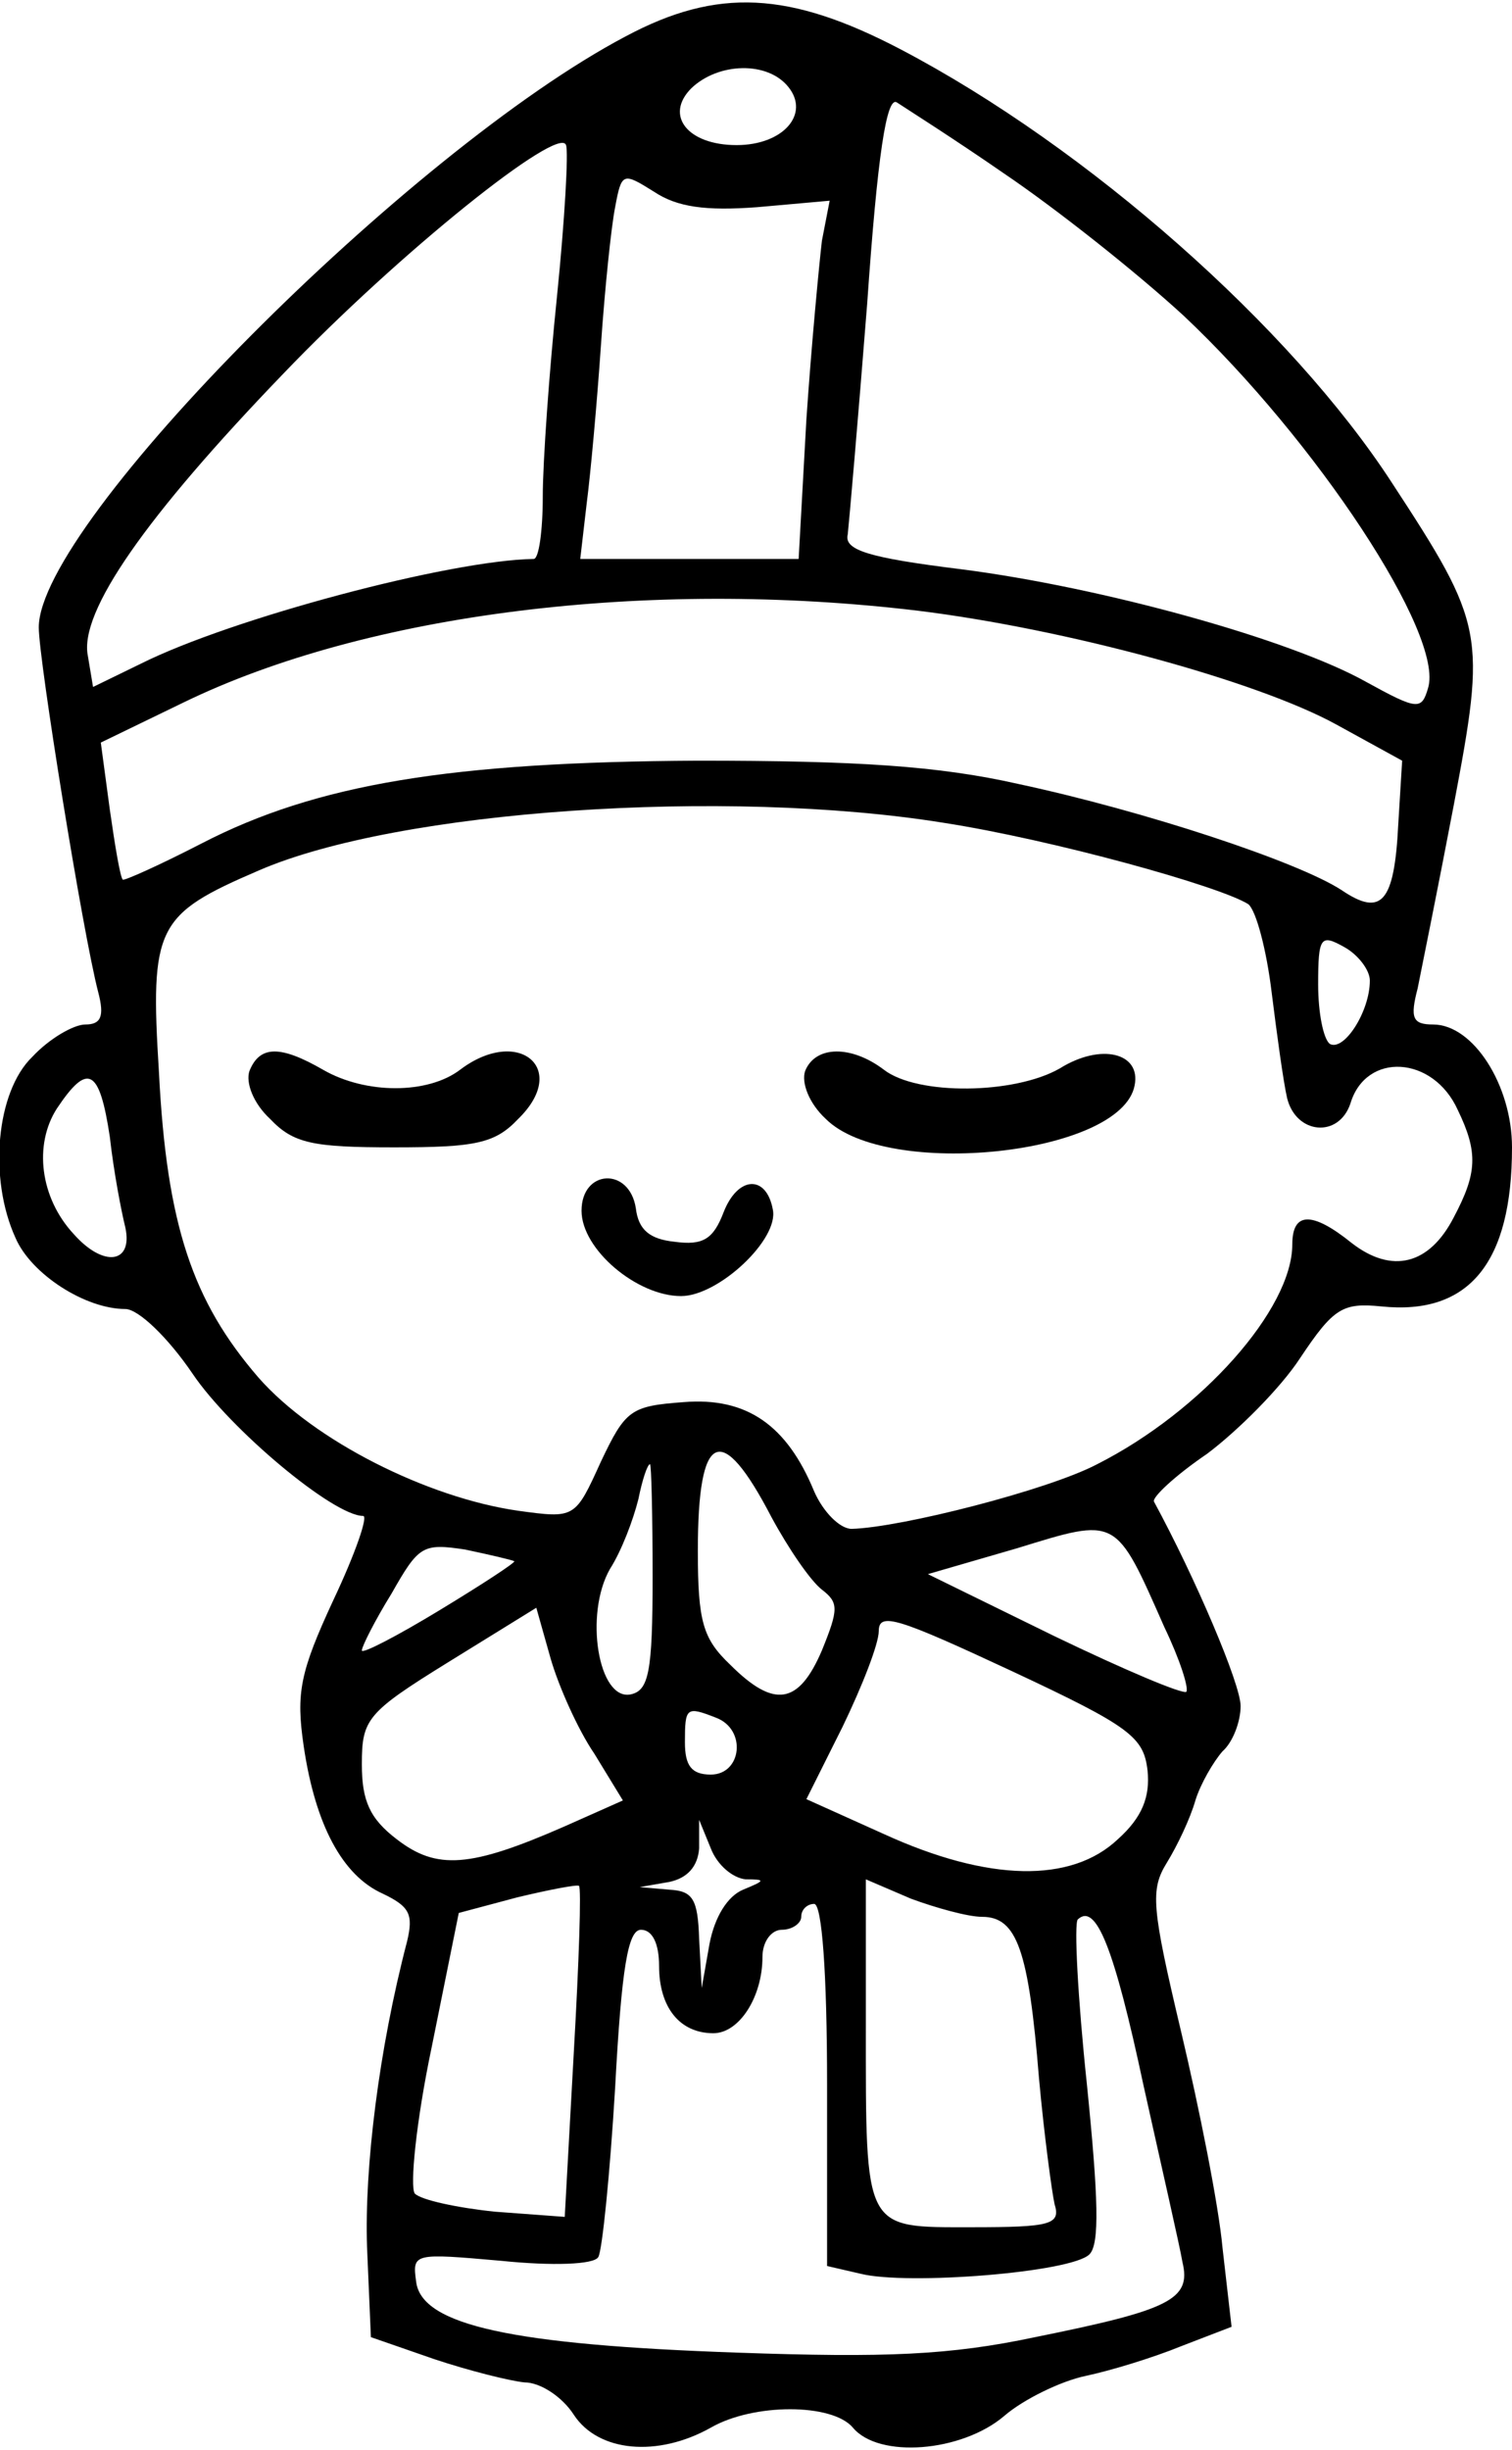 <?xml version="1.0" encoding="UTF-8" standalone="yes"?>
<svg version="1.0" xmlns="http://www.w3.org/2000/svg" width="30.878mm" height="49.996mm" viewBox="0 0 117 189" preserveAspectRatio="xMidYMid meet">
  <g transform="translate(0,189) scale(0.1,-0.1)" fill="#000000" stroke="none">
    <path d="M484 1864 c-167 -88 -454 -376 -454 -457 0 -25 34 -236 46 -282 5
-19 2 -25 -10 -25 -9 0 -28 -11 -41 -25 -28 -27 -34 -94 -13 -140 12 -28 54
-55 85 -55 10 0 33 -22 52 -50 29 -43 109 -110 132 -110 4 0 -6 -29 -23 -65
-26 -56 -29 -72 -23 -113 9 -61 30 -100 61 -114 21 -10 24 -16 19 -37 -22 -84
-33 -175 -31 -236 l3 -70 49 -17 c27 -9 59 -17 70 -18 12 0 29 -11 38 -25 19
-29 65 -33 106 -10 33 19 94 19 110 0 20 -24 84 -19 117 9 15 13 44 27 63 31
19 4 52 14 74 23 l39 15 -7 61 c-3 33 -18 108 -32 167 -23 97 -24 110 -11 131
8 13 18 34 22 48 4 13 14 30 21 38 8 7 14 23 14 35 0 17 -35 99 -67 158 -2 3
16 20 41 37 24 18 57 51 72 74 26 39 33 43 63 40 68 -7 101 34 101 123 0 48
-30 95 -61 95 -16 0 -18 5 -12 28 3 15 16 79 28 142 25 132 24 139 -48 249
-78 120 -235 259 -380 335 -86 45 -142 48 -213 10z m126 -39 c17 -21 -4 -45
-40 -45 -38 0 -56 23 -35 44 21 20 59 21 75 1z m167 -67 c40 -27 102 -76 139
-110 102 -96 202 -247 189 -288 -5 -17 -8 -17 -48 5 -59 33 -204 73 -313 87
-73 9 -91 15 -88 27 1 9 8 89 15 178 8 115 15 161 23 156 6 -4 44 -28 83 -55z
m-346 -95 c-6 -58 -11 -128 -11 -155 0 -26 -3 -48 -7 -48 -65 -1 -234 -46
-304 -81 l-37 -18 -4 24 c-7 34 45 108 151 218 90 94 214 193 219 177 2 -5 -1
-58 -7 -117z m155 69 l56 5 -6 -31 c-2 -17 -8 -79 -12 -138 l-6 -108 -85 0
-84 0 5 43 c3 23 8 78 11 122 3 44 8 92 11 107 5 27 6 27 30 12 18 -12 40 -15
80 -12z m124 -312 c114 -14 262 -54 324 -88 l51 -28 -3 -49 c-3 -61 -13 -72
-44 -51 -34 22 -152 61 -250 82 -62 14 -125 18 -248 18 -191 -1 -295 -18 -384
-64 -33 -17 -60 -29 -61 -28 -2 2 -6 26 -10 54 l-7 52 64 31 c142 69 359 96
568 71z m20 -164 c84 -13 214 -49 236 -63 6 -5 14 -35 18 -68 4 -32 9 -69 12
-82 7 -28 40 -31 49 -4 12 40 64 37 83 -5 16 -33 15 -49 -3 -83 -19 -37 -48
-44 -79 -20 -31 25 -46 24 -46 -1 0 -50 -70 -129 -151 -170 -38 -20 -152 -49
-190 -50 -9 0 -22 13 -29 29 -21 51 -52 73 -101 69 -41 -3 -45 -6 -64 -46 -20
-44 -20 -44 -64 -38 -70 10 -158 54 -201 103 -51 59 -71 118 -77 236 -7 113
-2 122 77 156 108 47 362 64 530 37z m330 -122 c0 -24 -20 -55 -31 -49 -5 4
-9 24 -9 46 0 37 2 39 20 29 11 -6 20 -18 20 -26z m-975 -121 c3 -27 9 -58 12
-70 6 -28 -17 -31 -40 -5 -26 28 -31 69 -13 97 24 36 33 31 41 -22z m512 -294
c13 -24 30 -49 39 -56 13 -10 13 -15 0 -47 -18 -42 -37 -45 -71 -11 -21 20
-25 33 -25 88 0 93 18 101 57 26z m-92 -46 c0 -74 -3 -88 -17 -91 -25 -5 -36
62 -16 97 9 14 18 38 22 54 3 15 7 27 9 27 1 0 2 -39 2 -87z m396 -39 c12 -25
19 -47 17 -50 -3 -2 -48 17 -102 43 l-98 48 69 20 c78 24 76 25 114 -61z
m-503 51 c1 -1 -25 -18 -58 -38 -33 -20 -60 -34 -60 -31 0 3 10 23 23 44 21
37 24 39 57 34 19 -4 36 -8 38 -9z m62 -149 l22 -36 -45 -20 c-73 -32 -99 -34
-130 -10 -21 16 -27 30 -27 58 0 35 4 40 67 79 l68 42 11 -39 c6 -21 21 -55
34 -74z m428 -13 c2 -20 -4 -36 -23 -53 -36 -34 -100 -33 -181 4 l-60 27 28
56 c15 31 28 64 28 74 0 15 15 10 103 -31 92 -43 102 -51 105 -77z m-334 41
c24 -9 20 -44 -4 -44 -15 0 -20 7 -20 25 0 27 1 28 24 19z m23 -125 c16 0 15
-1 -2 -8 -12 -5 -22 -21 -26 -42 l-6 -34 -2 38 c-1 31 -5 37 -23 38 l-23 2 23
4 c14 3 22 12 23 26 l0 22 9 -22 c5 -13 17 -23 27 -24z m-133 -134 l-7 -127
-54 4 c-29 3 -57 9 -62 14 -4 5 1 56 13 113 l21 104 45 12 c25 6 46 10 48 9 2
-1 0 -59 -4 -129z m316 105 c27 0 36 -26 44 -125 4 -44 10 -88 12 -97 5 -16
-3 -18 -64 -18 -84 0 -82 -4 -82 157 l0 112 35 -15 c19 -7 44 -14 55 -14z
m-120 -130 l0 -140 26 -6 c36 -9 163 1 177 15 8 8 7 43 -2 132 -7 66 -10 124
-7 127 14 13 28 -21 51 -129 14 -63 28 -124 30 -136 7 -29 -10 -37 -114 -58
-66 -14 -116 -16 -230 -12 -174 6 -245 21 -249 55 -3 22 -2 22 66 16 39 -4 72
-3 75 3 3 5 9 64 13 131 5 93 10 122 20 122 9 0 14 -11 14 -28 0 -32 16 -52
42 -52 20 0 38 28 38 59 0 12 7 21 15 21 8 0 15 5 15 10 0 6 5 10 10 10 6 0
10 -53 10 -140z"/>
    <path d="M193 1064 c-3 -9 3 -25 16 -37 18 -19 33 -22 96 -22 63 0 78 3 96 22
40 39 0 72 -45 38 -25 -19 -73 -19 -106 0 -33 19 -49 19 -57 -1z"/>
    <path d="M623 1064 c-3 -9 3 -25 16 -37 47 -47 229 -28 239 26 5 25 -26 33
-58 13 -35 -20 -110 -21 -136 -1 -25 19 -53 19 -61 -1z"/>
    <path d="M450 956 c0 -30 43 -66 77 -66 29 0 76 44 71 67 -5 27 -27 26 -38 -2
-8 -21 -16 -26 -38 -23 -19 2 -28 9 -30 26 -5 32 -42 30 -42 -2z"/>
  </g>
</svg>